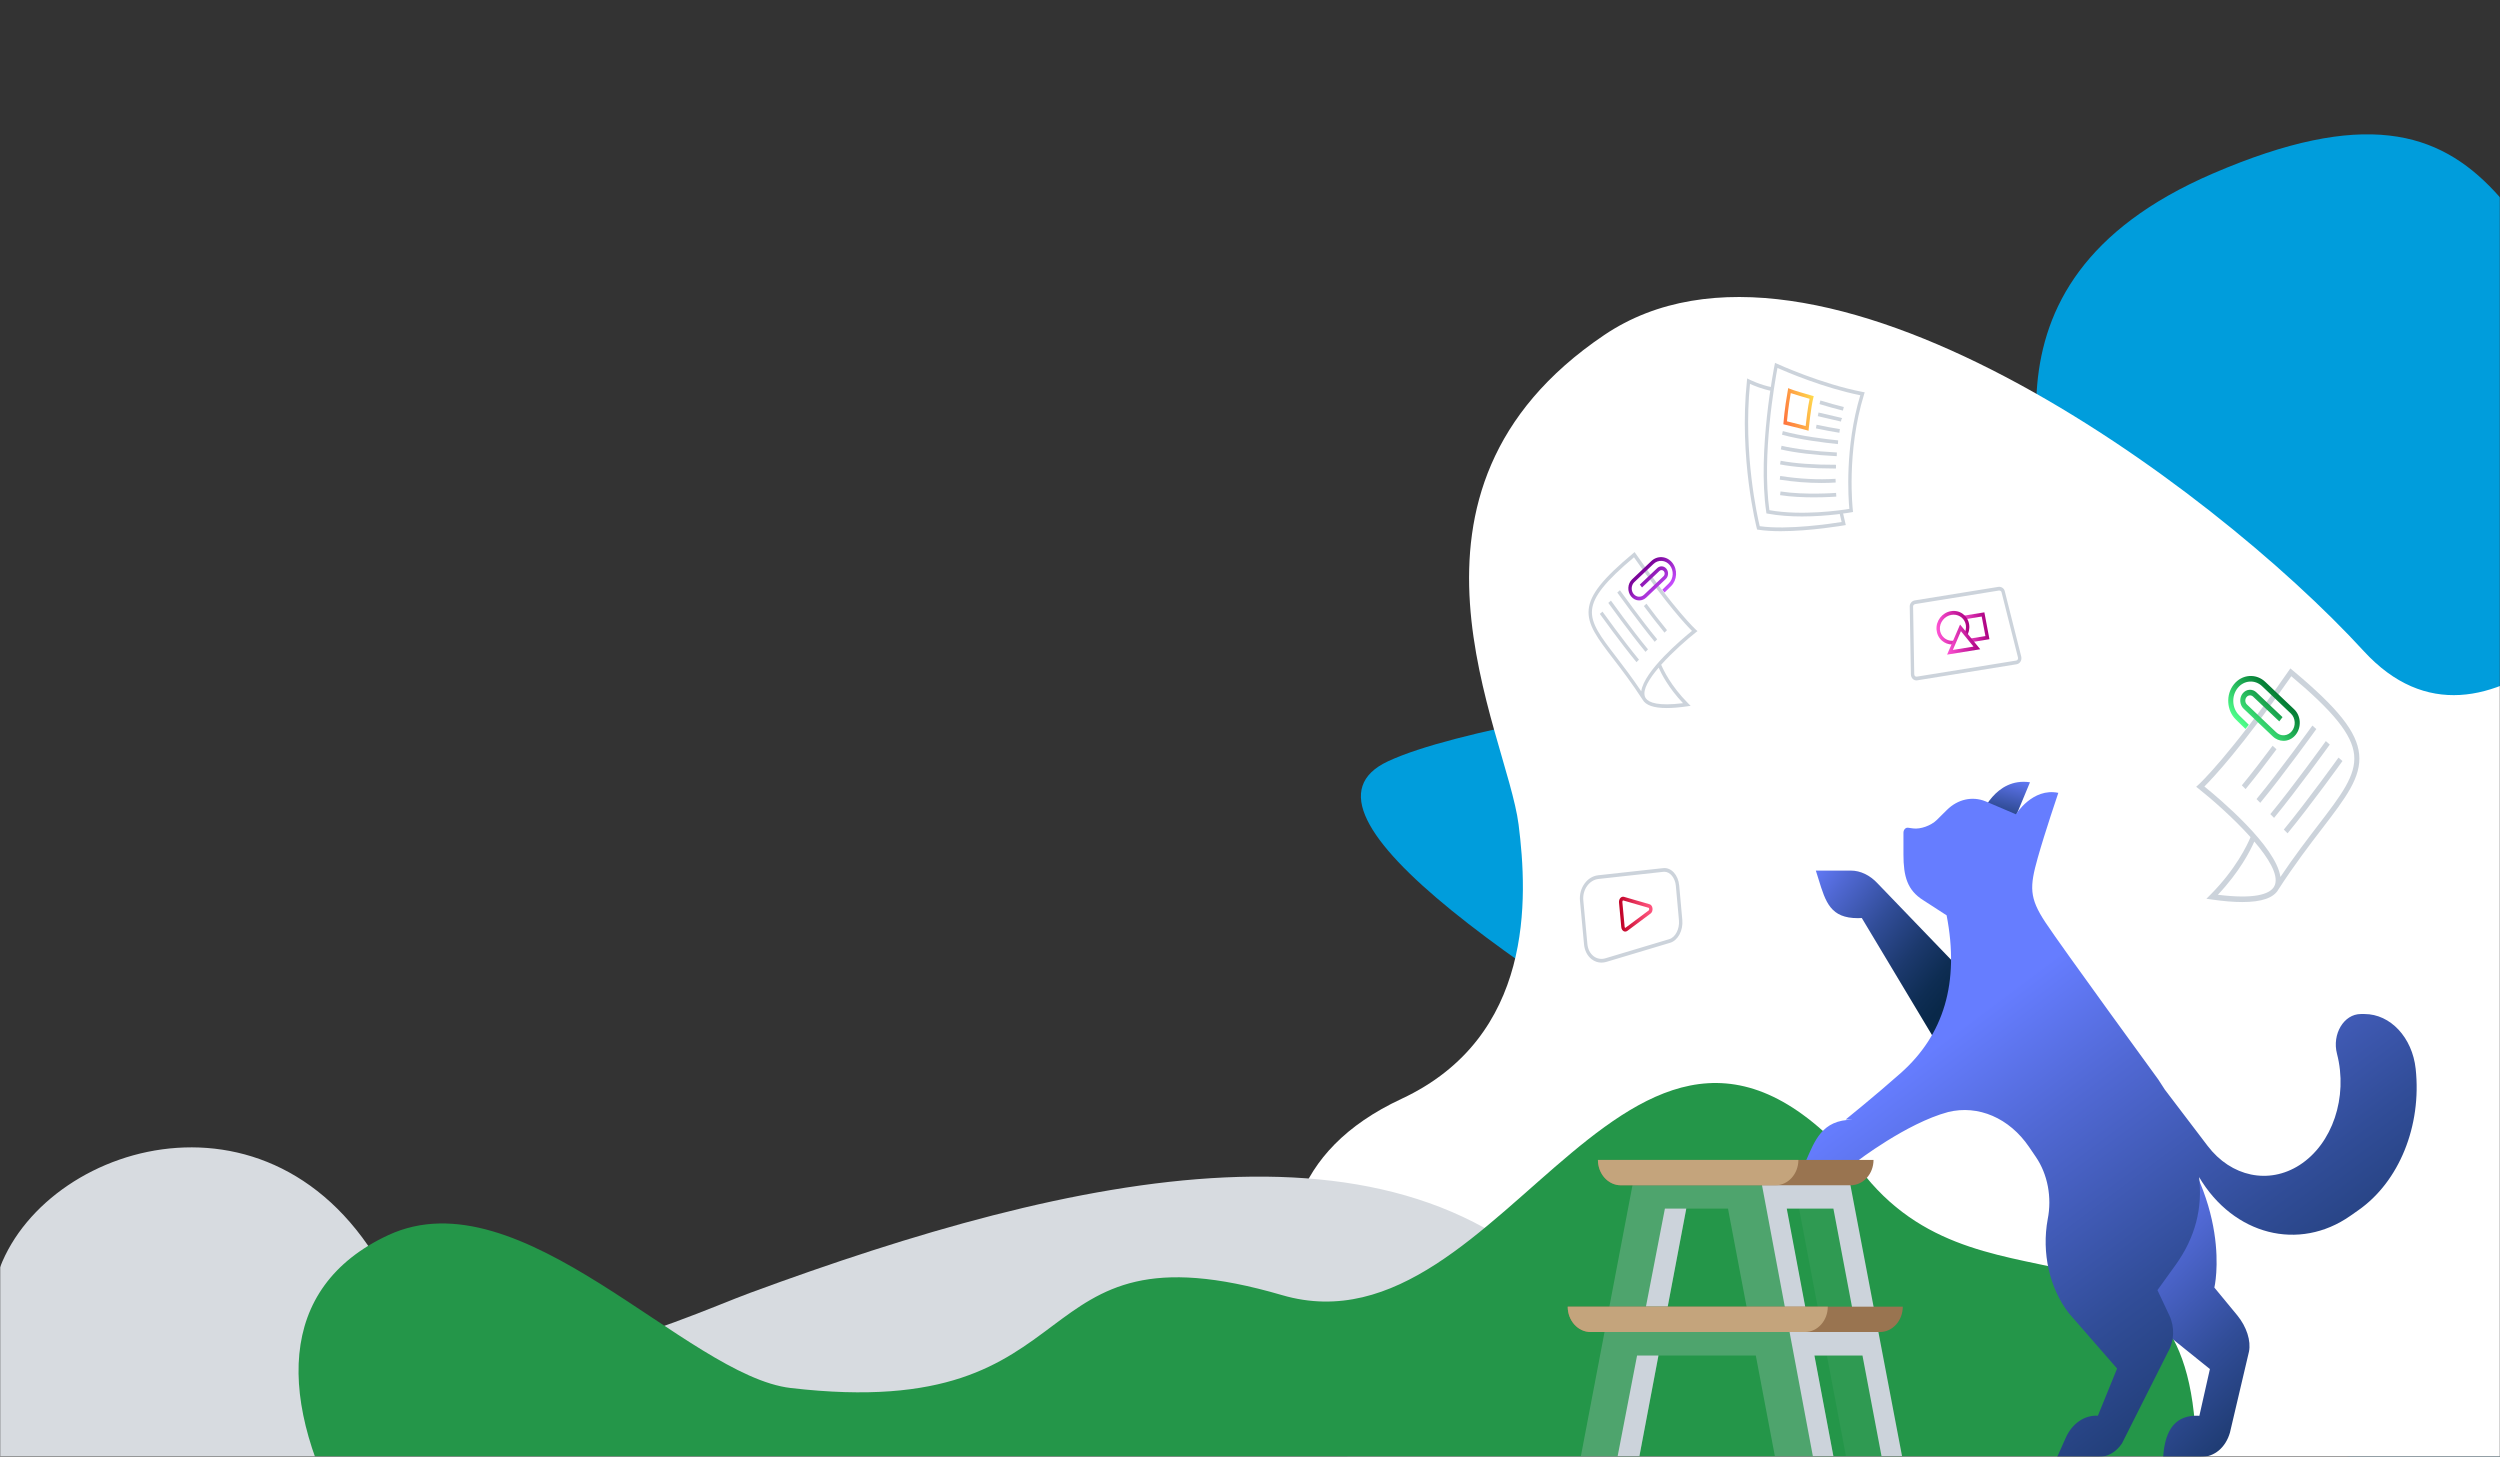 <svg width="1440" height="839" viewBox="0 0 1440 839" fill="none" xmlns="http://www.w3.org/2000/svg">
    <rect x="0" y="0" width="1440" height="839" fill="#333333" stroke="none"/>
    <mask id="mask0" mask-type="alpha" maskUnits="userSpaceOnUse" x="0" y="0" width="1440" height="839">
        <rect width="1440" height="839" fill="#C4C4C4"/>
    </mask>
    <g mask="url(#mask0)">
        <path d="M1535 249C1605.8 326.2 1724.71 318.798 1751.21 265.465L1787.71 891.965H1420C1378.17 819.965 670.817 498.535 799.5 438.5C876.09 402.768 1193.84 378 1188.5 336C1181.64 282 1126.49 163.797 1274.5 100C1448.5 25 1446.5 152.5 1535 249Z" fill="#009DDC"/>
        <path d="M1361.5 375C1432.3 452.2 1522.71 333.798 1549.21 280.465L1585.71 906.965H814.708C772.874 834.965 678.524 693 807.208 632.965C883.797 597.234 880.043 516.965 874.708 474.965C867.848 420.965 790.405 283.163 924 193C1045.5 111 1273 278.5 1361.5 375Z" fill="white"/>
        <path d="M922.429 554.468C920.424 554.468 918.503 553.821 916.841 552.556C914.319 550.635 912.741 547.579 912.398 543.931L910.068 518.907C909.725 515.241 910.686 511.667 912.774 508.841C914.753 506.154 917.509 504.492 920.525 504.16L957.975 500.041C962.602 499.524 966.669 503.929 967.22 510.042L969.016 529.942C969.559 535.953 966.485 541.706 962.025 543.036L925.302 554.043C924.341 554.32 923.373 554.468 922.429 554.468ZM958.676 502.137C958.509 502.137 958.342 502.147 958.167 502.165L920.717 506.284C918.219 506.561 915.931 507.946 914.277 510.18C912.515 512.563 911.705 515.582 911.997 518.676L914.327 543.7C914.611 546.711 915.889 549.223 917.935 550.783C919.898 552.279 922.337 552.695 924.784 551.956L961.507 540.949C965.015 539.896 967.513 535.048 967.078 530.135L965.283 510.236C964.882 505.646 961.967 502.137 958.676 502.137Z" fill="#CCD3DB"/>
        <path d="M936.143 536.599C935.842 536.599 935.541 536.525 935.257 536.378C934.481 535.971 933.955 535.085 933.854 534.014L932.551 519.858C932.451 518.777 932.802 517.743 933.487 517.097C934.046 516.57 934.756 516.386 935.433 516.58L950.157 520.846C951.017 521.095 951.652 521.945 951.828 523.071C952.02 524.336 951.602 525.555 950.767 526.183L937.362 536.184C936.978 536.461 936.56 536.599 936.143 536.599ZM934.898 518.648C934.865 518.648 934.815 518.667 934.748 518.722C934.589 518.87 934.447 519.211 934.489 519.636L935.792 533.792C935.825 534.143 935.967 534.365 936.093 534.429C936.118 534.448 936.176 534.476 936.276 534.392L949.681 524.392C949.873 524.244 949.982 523.819 949.915 523.422C949.873 523.136 949.756 522.933 949.665 522.914L934.94 518.648C934.932 518.648 934.915 518.648 934.898 518.648Z" fill="url(#paint0_linear)"/>
        <path d="M1103.87 391.916C1103.1 391.916 1102.37 391.63 1101.8 391.085C1101.09 390.42 1100.69 389.469 1100.67 388.398L1100 349.3C1099.98 347.62 1101.26 346.096 1102.94 345.819L1151.01 338.044C1152.69 337.767 1154.32 338.829 1154.73 340.445L1164.22 378.111C1164.48 379.145 1164.34 380.179 1163.83 381.038C1163.32 381.897 1162.52 382.46 1161.55 382.617L1104.37 391.87C1104.21 391.898 1104.03 391.916 1103.87 391.916ZM1151.54 340.149C1151.46 340.149 1151.37 340.159 1151.29 340.168L1103.22 347.943C1102.45 348.063 1101.93 348.737 1101.94 349.254L1102.61 388.352C1102.61 388.795 1102.77 389.183 1103.05 389.441C1103.32 389.7 1103.7 389.811 1104.1 389.746L1161.29 380.493C1161.69 380.429 1162.02 380.207 1162.21 379.875C1162.41 379.542 1162.46 379.118 1162.35 378.693L1152.86 341.027C1152.75 340.574 1152.2 340.149 1151.54 340.149Z" fill="#CCD3DB"/>
        <path d="M1142.22 353.908L1129.22 356.014L1131.03 369.505L1144.76 367.279L1142.22 353.908Z" fill="white"/>
        <path d="M1130.21 370.724L1128.12 355.109L1142.99 352.708L1145.92 368.184L1130.21 370.724ZM1130.33 356.918L1131.85 368.286L1143.6 366.384L1141.46 355.118L1130.33 356.918Z" fill="url(#paint1_linear)"/>
        <path d="M1133.28 359.92C1132.61 355.358 1128.42 352.366 1123.92 353.096C1119.42 353.825 1116.05 358.036 1116.41 362.644C1116.79 367.436 1121.01 370.834 1125.84 370.05C1130.67 369.274 1133.98 364.657 1133.28 359.92Z" fill="white"/>
        <path d="M1124.48 371.231C1122.29 371.231 1120.2 370.465 1118.55 369.025C1116.74 367.445 1115.64 365.211 1115.44 362.736C1115.03 357.556 1118.69 352.846 1123.78 352.024C1128.88 351.193 1133.47 354.591 1134.24 359.735C1134.6 362.173 1134.04 364.666 1132.66 366.753C1131.12 369.089 1128.69 370.677 1125.98 371.111C1125.48 371.195 1124.98 371.231 1124.48 371.231ZM1125.3 354.056C1124.89 354.056 1124.48 354.093 1124.06 354.157C1120.06 354.804 1117.07 358.571 1117.38 362.551C1117.53 364.426 1118.37 366.134 1119.76 367.344C1121.36 368.738 1123.53 369.348 1125.71 368.988C1127.9 368.637 1129.86 367.353 1131.1 365.488C1132.17 363.872 1132.61 361.951 1132.34 360.086C1131.8 356.521 1128.82 354.056 1125.3 354.056Z" fill="url(#paint2_linear)"/>
        <path d="M1138.67 373.208L1123.18 375.71L1129.25 361.646L1138.67 373.208Z" fill="white"/>
        <path d="M1121.52 377.068L1129 359.735L1140.61 373.974L1121.52 377.068ZM1129.5 363.558L1124.84 374.362L1136.73 372.441L1129.5 363.558Z" fill="url(#paint3_linear)"/>
        <path d="M959.996 407.83C952.529 407.83 947.952 406.233 946.132 403.001C940.01 393.517 934.122 385.834 929.369 379.638C920.232 367.717 914.194 359.849 915.087 350.957C915.948 342.397 923.147 333.329 940.77 318.637L941.538 318L942.123 318.84C964.982 351.806 976.65 362.527 976.766 362.629L977.744 363.515L976.716 364.328C971.972 368.077 963.504 375.437 956.847 382.879C958.092 385.862 962.476 395.17 972.256 405.004L973.81 406.565L971.722 406.861C967.229 407.516 963.328 407.83 959.996 407.83ZM948.019 402.253C949.815 404.746 955.16 406.796 969.408 405.032C961.04 396.177 956.939 388.106 955.394 384.56C949.907 390.987 946.073 397.285 947.468 401.2C947.551 401.422 947.652 401.652 947.777 401.874C947.86 401.994 947.944 402.123 948.019 402.253ZM941.171 321.01C924.801 334.742 917.793 343.523 917.017 351.206C916.215 359.175 922.036 366.766 930.848 378.262C935.007 383.692 940.043 390.257 945.355 398.19C946.983 386.388 968.932 367.975 974.587 363.404C971.421 360.265 960.405 348.657 941.171 321.01Z" fill="#CCD3DB"/>
        <path d="M944.177 345.85C942.448 345.85 940.72 345.065 939.492 343.523C938.381 342.138 937.83 340.365 937.93 338.518C938.03 336.672 938.774 334.982 940.026 333.763L951.043 323.3C952.763 321.62 954.985 320.77 957.298 320.927C959.603 321.084 961.716 322.22 963.253 324.132C966.418 328.084 966.084 334.141 962.51 337.641L958.793 341.279L957.507 339.673L961.224 336.034C963.996 333.32 964.255 328.619 961.8 325.554C960.614 324.067 958.969 323.19 957.181 323.07C955.386 322.95 953.665 323.605 952.32 324.926L941.304 335.388C940.452 336.219 939.943 337.383 939.868 338.657C939.801 339.931 940.177 341.15 940.945 342.11C941.705 343.062 942.766 343.634 943.91 343.708C945.063 343.791 946.165 343.366 947.034 342.517L958.25 331.861C958.601 331.519 958.818 331.029 958.852 330.494C958.877 329.958 958.718 329.441 958.401 329.044C958.083 328.638 957.632 328.407 957.156 328.37C956.672 328.342 956.204 328.518 955.845 328.869L945.806 338.371L944.545 336.736L954.567 327.243C955.302 326.523 956.279 326.145 957.273 326.218C958.275 326.283 959.194 326.782 959.862 327.613C960.53 328.444 960.856 329.506 960.798 330.614C960.739 331.722 960.288 332.738 959.537 333.467L948.32 344.124C947.126 345.278 945.647 345.85 944.177 345.85Z" fill="url(#paint4_linear)"/>
        <path d="M958.752 364.402C954.709 359.499 950.65 354.152 946.867 349.101L948.362 347.734C952.128 352.767 956.171 358.095 960.188 362.961L958.752 364.402Z" fill="#CCD3DB"/>
        <path d="M953.106 369.684C944.144 358.824 931.675 341.492 931.549 341.316L933.069 339.977C933.195 340.153 945.622 357.43 954.542 368.234L953.106 369.684Z" fill="#CCD3DB"/>
        <path d="M947.802 375.474C938.84 364.614 926.505 347.448 926.379 347.282L927.899 345.943C928.025 346.118 940.319 363.22 949.239 374.024L947.802 375.474Z" fill="#CCD3DB"/>
        <path d="M942.615 381.411C933.654 370.552 921.619 353.792 921.502 353.616L923.022 352.287C923.139 352.453 935.14 369.167 944.052 379.961L942.615 381.411Z" fill="#CCD3DB"/>
        <path d="M1291.59 519.58C1302.78 519.58 1309.63 517.187 1312.36 512.345C1321.53 498.137 1330.35 486.627 1337.47 477.344C1351.16 459.484 1360.21 447.697 1358.87 434.375C1357.58 421.55 1346.79 407.965 1320.39 385.955L1319.24 385L1318.37 386.259C1284.12 435.647 1266.64 451.709 1266.46 451.861L1265 453.189L1266.54 454.407C1273.65 460.023 1286.33 471.049 1296.31 482.2C1294.44 486.668 1287.87 500.613 1273.22 515.347L1270.89 517.685L1274.02 518.127C1280.75 519.11 1286.6 519.58 1291.59 519.58ZM1309.53 511.224C1306.84 514.959 1298.83 518.03 1277.49 515.388C1290.02 502.121 1296.17 490.03 1298.48 484.718C1306.7 494.346 1312.45 503.781 1310.36 509.647C1310.23 509.979 1310.08 510.325 1309.89 510.657C1309.77 510.837 1309.64 511.03 1309.53 511.224ZM1319.79 389.51C1344.32 410.082 1354.81 423.238 1355.98 434.748C1357.18 446.687 1348.46 458.059 1335.26 475.283C1329.03 483.417 1321.48 493.253 1313.52 505.137C1311.08 487.457 1278.2 459.871 1269.73 453.023C1274.47 448.319 1290.98 430.93 1319.79 389.51Z" fill="#CCD3DB"/>
        <path d="M1315.29 426.724C1317.88 426.724 1320.47 425.548 1322.31 423.238C1323.97 421.163 1324.8 418.507 1324.65 415.74C1324.5 412.973 1323.38 410.441 1321.51 408.615L1305 392.941C1302.42 390.423 1299.1 389.15 1295.63 389.386C1292.18 389.621 1289.01 391.322 1286.71 394.186C1281.97 400.107 1282.47 409.182 1287.82 414.426L1293.39 419.876L1295.32 417.469L1289.75 412.018C1285.6 407.951 1285.21 400.909 1288.89 396.316C1290.66 394.089 1293.13 392.775 1295.81 392.595C1298.5 392.415 1301.07 393.397 1303.09 395.376L1319.59 411.05C1320.87 412.295 1321.63 414.038 1321.74 415.947C1321.84 417.856 1321.28 419.683 1320.13 421.121C1318.99 422.546 1317.4 423.404 1315.69 423.515C1313.96 423.639 1312.31 423.003 1311.01 421.73L1294.2 405.765C1293.68 405.253 1293.35 404.52 1293.3 403.718C1293.27 402.915 1293.5 402.141 1293.98 401.546C1294.45 400.937 1295.13 400.591 1295.84 400.536C1296.57 400.494 1297.27 400.757 1297.81 401.283L1312.85 415.518L1314.74 413.07L1299.72 398.848C1298.62 397.769 1297.16 397.202 1295.67 397.313C1294.17 397.409 1292.79 398.156 1291.79 399.402C1290.79 400.647 1290.3 402.238 1290.39 403.898C1290.48 405.558 1291.15 407.08 1292.28 408.172L1309.08 424.137C1310.87 425.867 1313.09 426.724 1315.29 426.724Z" fill="url(#paint5_linear)"/>
        <path d="M1293.45 454.517C1299.51 447.171 1305.59 439.161 1311.26 431.594L1309.02 429.547C1303.38 437.086 1297.32 445.069 1291.3 452.359L1293.45 454.517Z" fill="#CCD3DB"/>
        <path d="M1301.91 462.431C1315.34 446.162 1334.02 420.195 1334.21 419.932L1331.93 417.926C1331.74 418.189 1313.12 444.073 1299.76 460.259L1301.91 462.431Z" fill="#CCD3DB"/>
        <path d="M1309.86 471.105C1323.28 454.836 1341.76 429.118 1341.95 428.869L1339.67 426.863C1339.49 427.126 1321.07 452.747 1307.7 468.933L1309.86 471.105Z" fill="#CCD3DB"/>
        <path d="M1317.63 480C1331.05 463.731 1349.08 438.622 1349.26 438.359L1346.98 436.367C1346.81 436.616 1328.83 461.656 1315.48 477.828L1317.63 480Z" fill="#CCD3DB"/>
        <g style="mix-blend-mode:multiply">
            <path d="M639 1037.5C561.8 1108.3 573.167 1392.71 626.5 1419.21L2.62922e-05 1455.71L-3.0213e-06 730C28.5 655.5 167.465 616.025 227.5 744.708C263.232 821.297 392.273 759.344 432 744.708C618.5 676 814.5 631.6 914.5 758C1039.5 916 735.5 949 639 1037.5Z" fill="#D7DBE0"/>
        </g>
        <g style="mix-blend-mode:multiply">
            <path d="M1074.5 677.5C1146.09 765.654 1265 683.5 1265 840.5H738.5L428.285 1095.97C223.5 975 94.817 771.535 223.5 711.5C300.089 675.768 395.5 792.5 455.5 799.5C634.997 820.442 583.791 700.81 738.5 746C868.715 784.035 940.5 512.5 1074.5 677.5Z" fill="#249649"/>
        </g>
        <path d="M1045.92 501.461H1066.15C1071.58 501.461 1077.06 504.092 1081.42 508.768L1140.14 569.769L1122.5 612.349L1072.4 528.78L1070.14 528.856C1054.47 528.856 1051.61 519.882 1047.45 506.326L1045.92 501.461Z" fill="url(#paint6_linear)"/>
        <path d="M1160.93 470.657L1169.27 450.589C1149.08 447.616 1141 469.786 1141 469.786L1160.93 470.657Z" fill="url(#paint7_linear)"/>
        <path d="M1275.47 741.639L1288.7 757.675C1294.06 764.226 1296.68 772.386 1295.4 778.576L1284.44 825.207C1281.92 833.841 1275.5 839.217 1267.69 839.217H1245.98L1246.07 838.176C1247.2 823.466 1253.24 814.643 1266.84 815.495L1272.9 788.573L1228.48 752.809C1212.56 738.364 1200.96 718.106 1197.5 698.757L1171.1 560.776L1239.42 637.699C1287.33 691.752 1275.47 741.639 1275.47 741.639Z" fill="url(#paint8_linear)"/>
        <path d="M1391.43 615.662C1389.49 597.6 1376.87 584.082 1361.96 584.082H1359.82C1350.08 584.082 1343.16 595.65 1346.1 606.972C1352.59 631.906 1343.48 658.941 1324.51 671.096C1306.84 682.418 1285.16 677.874 1271.58 660.021L1246.96 627.646C1245.74 625.696 1244.49 623.746 1243.17 621.796C1243.17 621.796 1187.45 545.384 1178.14 531.26C1168.82 517.137 1169.01 510.908 1173.75 494.077C1177.93 479.253 1185.59 456.685 1185.59 456.685C1170.72 453.58 1161.17 469.029 1161.17 469.029L1143.55 461.513C1135.96 458.503 1127.64 460.377 1121.44 466.511L1115.58 472.304C1112.3 475.561 1106.17 477.757 1101.95 477.17L1099.03 476.772C1097.62 476.583 1096.39 477.927 1096.39 479.65V492.165C1096.39 504.849 1098.61 512.801 1107.88 518.575L1121.25 527.228C1128.8 565.945 1119.61 596.104 1094.85 618.066C1080 631.224 1063.13 644.818 1063.13 644.818L1067.09 644.969C1049.37 644.969 1045.31 657.105 1040 669.165H1069.32C1069.32 669.165 1098.1 646.976 1122.09 640.539C1139.47 636.26 1157.38 643.966 1168.72 660.608L1172.69 666.439C1179.47 676.397 1181.99 689.707 1179.47 702.297C1175.94 721.646 1180.48 741.885 1191.61 756.349L1219.44 788.289L1208.38 815.457C1200.74 814.983 1193.55 819.906 1189.9 828.104L1184.95 839.198H1208.82C1214.03 839.198 1218.96 836.34 1222.26 831.398L1248.81 778.652C1252.4 772.48 1252.69 764.301 1249.58 757.75L1242.69 743.116L1253.12 728.651C1264.78 712.407 1268.7 695.5 1266.68 678.007C1286.53 711.479 1324.24 721.002 1353.79 700.328L1358.38 697.109C1381.91 680.676 1394.96 648.491 1391.43 615.662Z" fill="url(#paint9_linear)"/>
        <path d="M1037.93 297.482C1031.47 297.482 1024.61 297.057 1018.15 295.857L1017.47 295.727L1017.36 294.97C1012.19 259.843 1022.06 210.736 1022.16 210.247L1022.41 209L1023.48 209.489C1023.73 209.609 1049.06 221.198 1072.95 225.769L1074.07 225.982L1073.7 227.173C1063.38 260.61 1067.21 293.548 1067.24 293.871L1067.36 294.896L1066.44 295.072C1066.26 295.118 1053.21 297.482 1037.93 297.482ZM1019.17 293.862C1038.15 297.223 1060.47 293.899 1065.22 293.114C1064.67 287.26 1062.5 257.803 1071.52 227.662C1050.55 223.47 1028.85 214.171 1023.82 211.946C1022.34 219.73 1014.75 262.327 1019.17 293.862Z" fill="#CCD3DB"/>
        <path d="M1044.78 286.475C1038.85 286.475 1031.74 286.198 1025.32 285.21L1025.59 283.086C1039.72 285.265 1057.41 283.917 1057.58 283.908L1057.72 286.05C1057.63 286.059 1052.11 286.475 1044.78 286.475Z" fill="#CCD3DB"/>
        <path d="M1049.07 278.192C1041.39 278.192 1033.37 277.555 1025.14 276.29L1025.4 274.166C1036.54 275.874 1047.26 276.428 1057.26 275.791L1057.37 277.933C1054.65 278.109 1051.89 278.192 1049.07 278.192Z" fill="#CCD3DB"/>
        <path d="M1056.26 269.863C1044.09 269.863 1033.14 269.031 1025.31 267.508L1025.65 265.393C1033.64 266.945 1044.96 267.766 1057.52 267.711L1057.53 269.853C1057.1 269.863 1056.68 269.863 1056.26 269.863Z" fill="#CCD3DB"/>
        <path d="M1057.96 262.761C1045.12 262.124 1033.69 260.739 1025.76 258.865L1026.17 256.768C1034 258.615 1045.32 259.982 1058.05 260.619L1057.96 262.761Z" fill="#CCD3DB"/>
        <path d="M1058.62 255.799C1051.09 255.032 1036.91 253.306 1026.43 250.388L1026.91 248.31C1037.26 251.191 1051.33 252.899 1058.8 253.666L1058.62 255.799Z" fill="#CCD3DB"/>
        <path d="M1059.47 249.28L1058.72 249.15C1055.02 248.532 1051.53 247.95 1045.97 246.749L1046.34 244.644C1051.86 245.835 1055.34 246.417 1059.01 247.026L1059.76 247.156L1059.47 249.28Z" fill="#CCD3DB"/>
        <path d="M1060.39 242.816L1059.83 242.686C1054.16 241.403 1049.86 240.405 1047.04 239.704L1047.47 237.608C1050.27 238.3 1054.55 239.307 1060.22 240.581C1060.95 240.747 1060.95 240.747 1061.1 240.839L1060.6 241.763L1060.39 242.816Z" fill="#CCD3DB"/>
        <path d="M1061.5 236.499L1059.93 236.093C1056.95 235.327 1053.57 234.459 1048.02 232.75L1048.54 230.682C1054.04 232.372 1057.4 233.24 1060.37 233.997L1061.87 234.385C1061.93 234.403 1061.99 234.412 1062.04 234.431L1061.5 236.499Z" fill="#CCD3DB"/>
        <path d="M1041.72 248.098L1040.64 247.793C1040.59 247.774 1035.83 246.426 1028.05 244.589L1027.22 244.395L1027.29 243.462C1027.3 243.388 1027.84 235.576 1029.79 224.809L1030.02 223.525L1031.12 224.033C1032.53 224.689 1040.72 227.053 1043.75 227.912L1044.71 228.179L1044.45 229.241C1043.1 234.551 1041.86 246.759 1041.84 246.888L1041.72 248.098ZM1029.3 242.686C1034.54 243.933 1038.31 244.94 1040.05 245.41C1040.37 242.372 1041.29 234.449 1042.33 229.703C1040.03 229.047 1034.17 227.358 1031.48 226.425C1030.1 234.339 1029.5 240.442 1029.3 242.686Z" fill="url(#paint10_linear)"/>
        <path d="M1025.67 305.968C1021.07 305.968 1016.61 305.728 1012.72 305.119L1012.09 305.017L1011.92 304.352C1011.82 303.955 1001.54 263.87 1006.22 219.435L1006.37 217.966L1007.58 218.585C1007.64 218.613 1013.91 221.771 1020.92 223.101L1020.59 225.215C1015.11 224.172 1010.2 222.122 1007.99 221.115C1004.03 261.395 1012.31 297.741 1013.6 303.078C1029.8 305.405 1055.29 301.554 1060.77 300.668L1059.49 295.173L1061.37 294.638L1063.18 302.432L1062.13 302.616C1061.89 302.662 1042.75 305.968 1025.67 305.968Z" fill="#CCD3DB"/>
        <g opacity="0.25">
            <path opacity="0.25" d="M1048.1 758.717L1036.26 696.151H1028.86L1025.25 677.664H1064.89L1095.58 838.756H1063.26L1052.28 780.781H1044.83L1040.53 758.717H1048.1Z" fill="#CCD3DB"/>
        </g>
        <path opacity="0.25" d="M1022.33 838.756H1056.03L1025.34 677.664H985.72H980.894H941.276L910.586 838.756H944.287L955.264 780.781H1011.34L1022.33 838.756ZM959.442 758.717L971.292 696.151H980.894H985.72H995.322L1007.17 758.717H959.442Z" fill="#CCD3DB"/>
        <path d="M971.292 696.15H958.983L948.058 752.644H960.592L971.292 696.15Z" fill="#CCD3DB"/>
        <path d="M955.264 780.78H942.955L931.761 838.756H944.295L955.264 780.78Z" fill="#CCD3DB"/>
        <path d="M1064.89 677.664H1013.97L1044.21 838.756H1056.03L1045.11 780.781H1072.78L1083.76 838.756H1095.58L1064.89 677.664ZM1040.95 758.717L1029.17 696.151H1056.03L1067.88 758.717H1040.95Z" fill="#CCD3DB"/>
        <path d="M933.612 682.723H1065.94C1073.23 682.723 1079.15 676.181 1079.15 668.119H920.404C920.404 676.191 926.32 682.723 933.612 682.723Z" fill="#997450"/>
        <path d="M1022.66 682.723H933.612C926.32 682.723 920.404 676.181 920.404 668.119H1035.87C1035.87 676.191 1029.96 682.723 1022.66 682.723Z" fill="#C4A47C"/>
        <path d="M916.209 767.248H1082.79C1090.08 767.248 1096 760.706 1096 752.644H903C903 760.706 908.908 767.248 916.209 767.248Z" fill="#997450"/>
        <path d="M1039.59 767.248H916.209C908.917 767.248 903 760.706 903 752.644H1052.8C1052.8 760.706 1046.89 767.248 1039.59 767.248Z" fill="#C4A47C"/>
    </g>
    <defs>
        <linearGradient id="paint0_linear" x1="933.198" y1="526.779" x2="952.038" y2="525.082" gradientUnits="userSpaceOnUse">
            <stop stop-color="#BF0025"/>
            <stop offset="0.106" stop-color="#C80C31"/>
            <stop offset="0.503" stop-color="#E6335B"/>
            <stop offset="0.814" stop-color="#F84C75"/>
            <stop offset="1" stop-color="#FF557F"/>
        </linearGradient>
        <linearGradient id="paint1_linear" x1="1129.17" y1="362.916" x2="1144.96" y2="360.825" gradientUnits="userSpaceOnUse">
            <stop stop-color="#FF55D5"/>
            <stop offset="1" stop-color="#AA0080"/>
        </linearGradient>
        <linearGradient id="paint2_linear" x1="1115.5" y1="363.094" x2="1134.38" y2="360.596" gradientUnits="userSpaceOnUse">
            <stop stop-color="#FF55D5"/>
            <stop offset="1" stop-color="#AA0080"/>
        </linearGradient>
        <linearGradient id="paint3_linear" x1="1120.49" y1="369.174" x2="1139.65" y2="366.638" gradientUnits="userSpaceOnUse">
            <stop stop-color="#FF55D5"/>
            <stop offset="1" stop-color="#AA0080"/>
        </linearGradient>
        <linearGradient id="paint4_linear" x1="957.847" y1="342.085" x2="944.904" y2="328.866" gradientUnits="userSpaceOnUse">
            <stop stop-color="#C74FFF"/>
            <stop offset="1" stop-color="#760094"/>
        </linearGradient>
        <linearGradient id="paint5_linear" x1="1294.81" y1="421.083" x2="1314.2" y2="401.28" gradientUnits="userSpaceOnUse">
            <stop stop-color="#4FFF8B"/>
            <stop offset="1" stop-color="#017831"/>
        </linearGradient>
        <linearGradient id="paint6_linear" x1="1040.44" y1="500.38" x2="1126.46" y2="569.205" gradientUnits="userSpaceOnUse">
            <stop stop-color="#667DFF"/>
            <stop offset="0.188" stop-color="#5068D3"/>
            <stop offset="0.467" stop-color="#314D98"/>
            <stop offset="0.705" stop-color="#1C396D"/>
            <stop offset="0.89" stop-color="#0E2D53"/>
            <stop offset="1" stop-color="#092849"/>
        </linearGradient>
        <linearGradient id="paint7_linear" x1="1157.93" y1="445.95" x2="1147.8" y2="488.019" gradientUnits="userSpaceOnUse">
            <stop stop-color="#667DFF"/>
            <stop offset="0.188" stop-color="#5068D3"/>
            <stop offset="0.467" stop-color="#314D98"/>
            <stop offset="0.705" stop-color="#1C396D"/>
            <stop offset="0.89" stop-color="#0E2D53"/>
            <stop offset="1" stop-color="#092849"/>
        </linearGradient>
        <linearGradient id="paint8_linear" x1="1212.43" y1="701.172" x2="1360.94" y2="852.928" gradientUnits="userSpaceOnUse">
            <stop stop-color="#667DFF"/>
            <stop offset="0.188" stop-color="#5068D3"/>
            <stop offset="0.467" stop-color="#314D98"/>
            <stop offset="0.705" stop-color="#1C396D"/>
            <stop offset="0.89" stop-color="#0E2D53"/>
            <stop offset="1" stop-color="#092849"/>
        </linearGradient>
        <linearGradient id="paint9_linear" x1="1168.72" y1="562.014" x2="1406.04" y2="878.086" gradientUnits="userSpaceOnUse">
            <stop stop-color="#667DFF"/>
            <stop offset="0.188" stop-color="#5068D3"/>
            <stop offset="0.467" stop-color="#314D98"/>
            <stop offset="0.705" stop-color="#1C396D"/>
            <stop offset="0.89" stop-color="#0E2D53"/>
            <stop offset="1" stop-color="#092849"/>
        </linearGradient>
        <linearGradient id="paint10_linear" x1="1025.79" y1="239.508" x2="1046.31" y2="233.32" gradientUnits="userSpaceOnUse">
            <stop stop-color="#FF713D"/>
            <stop offset="1" stop-color="#FFDB4D"/>
        </linearGradient>
    </defs>
</svg>
